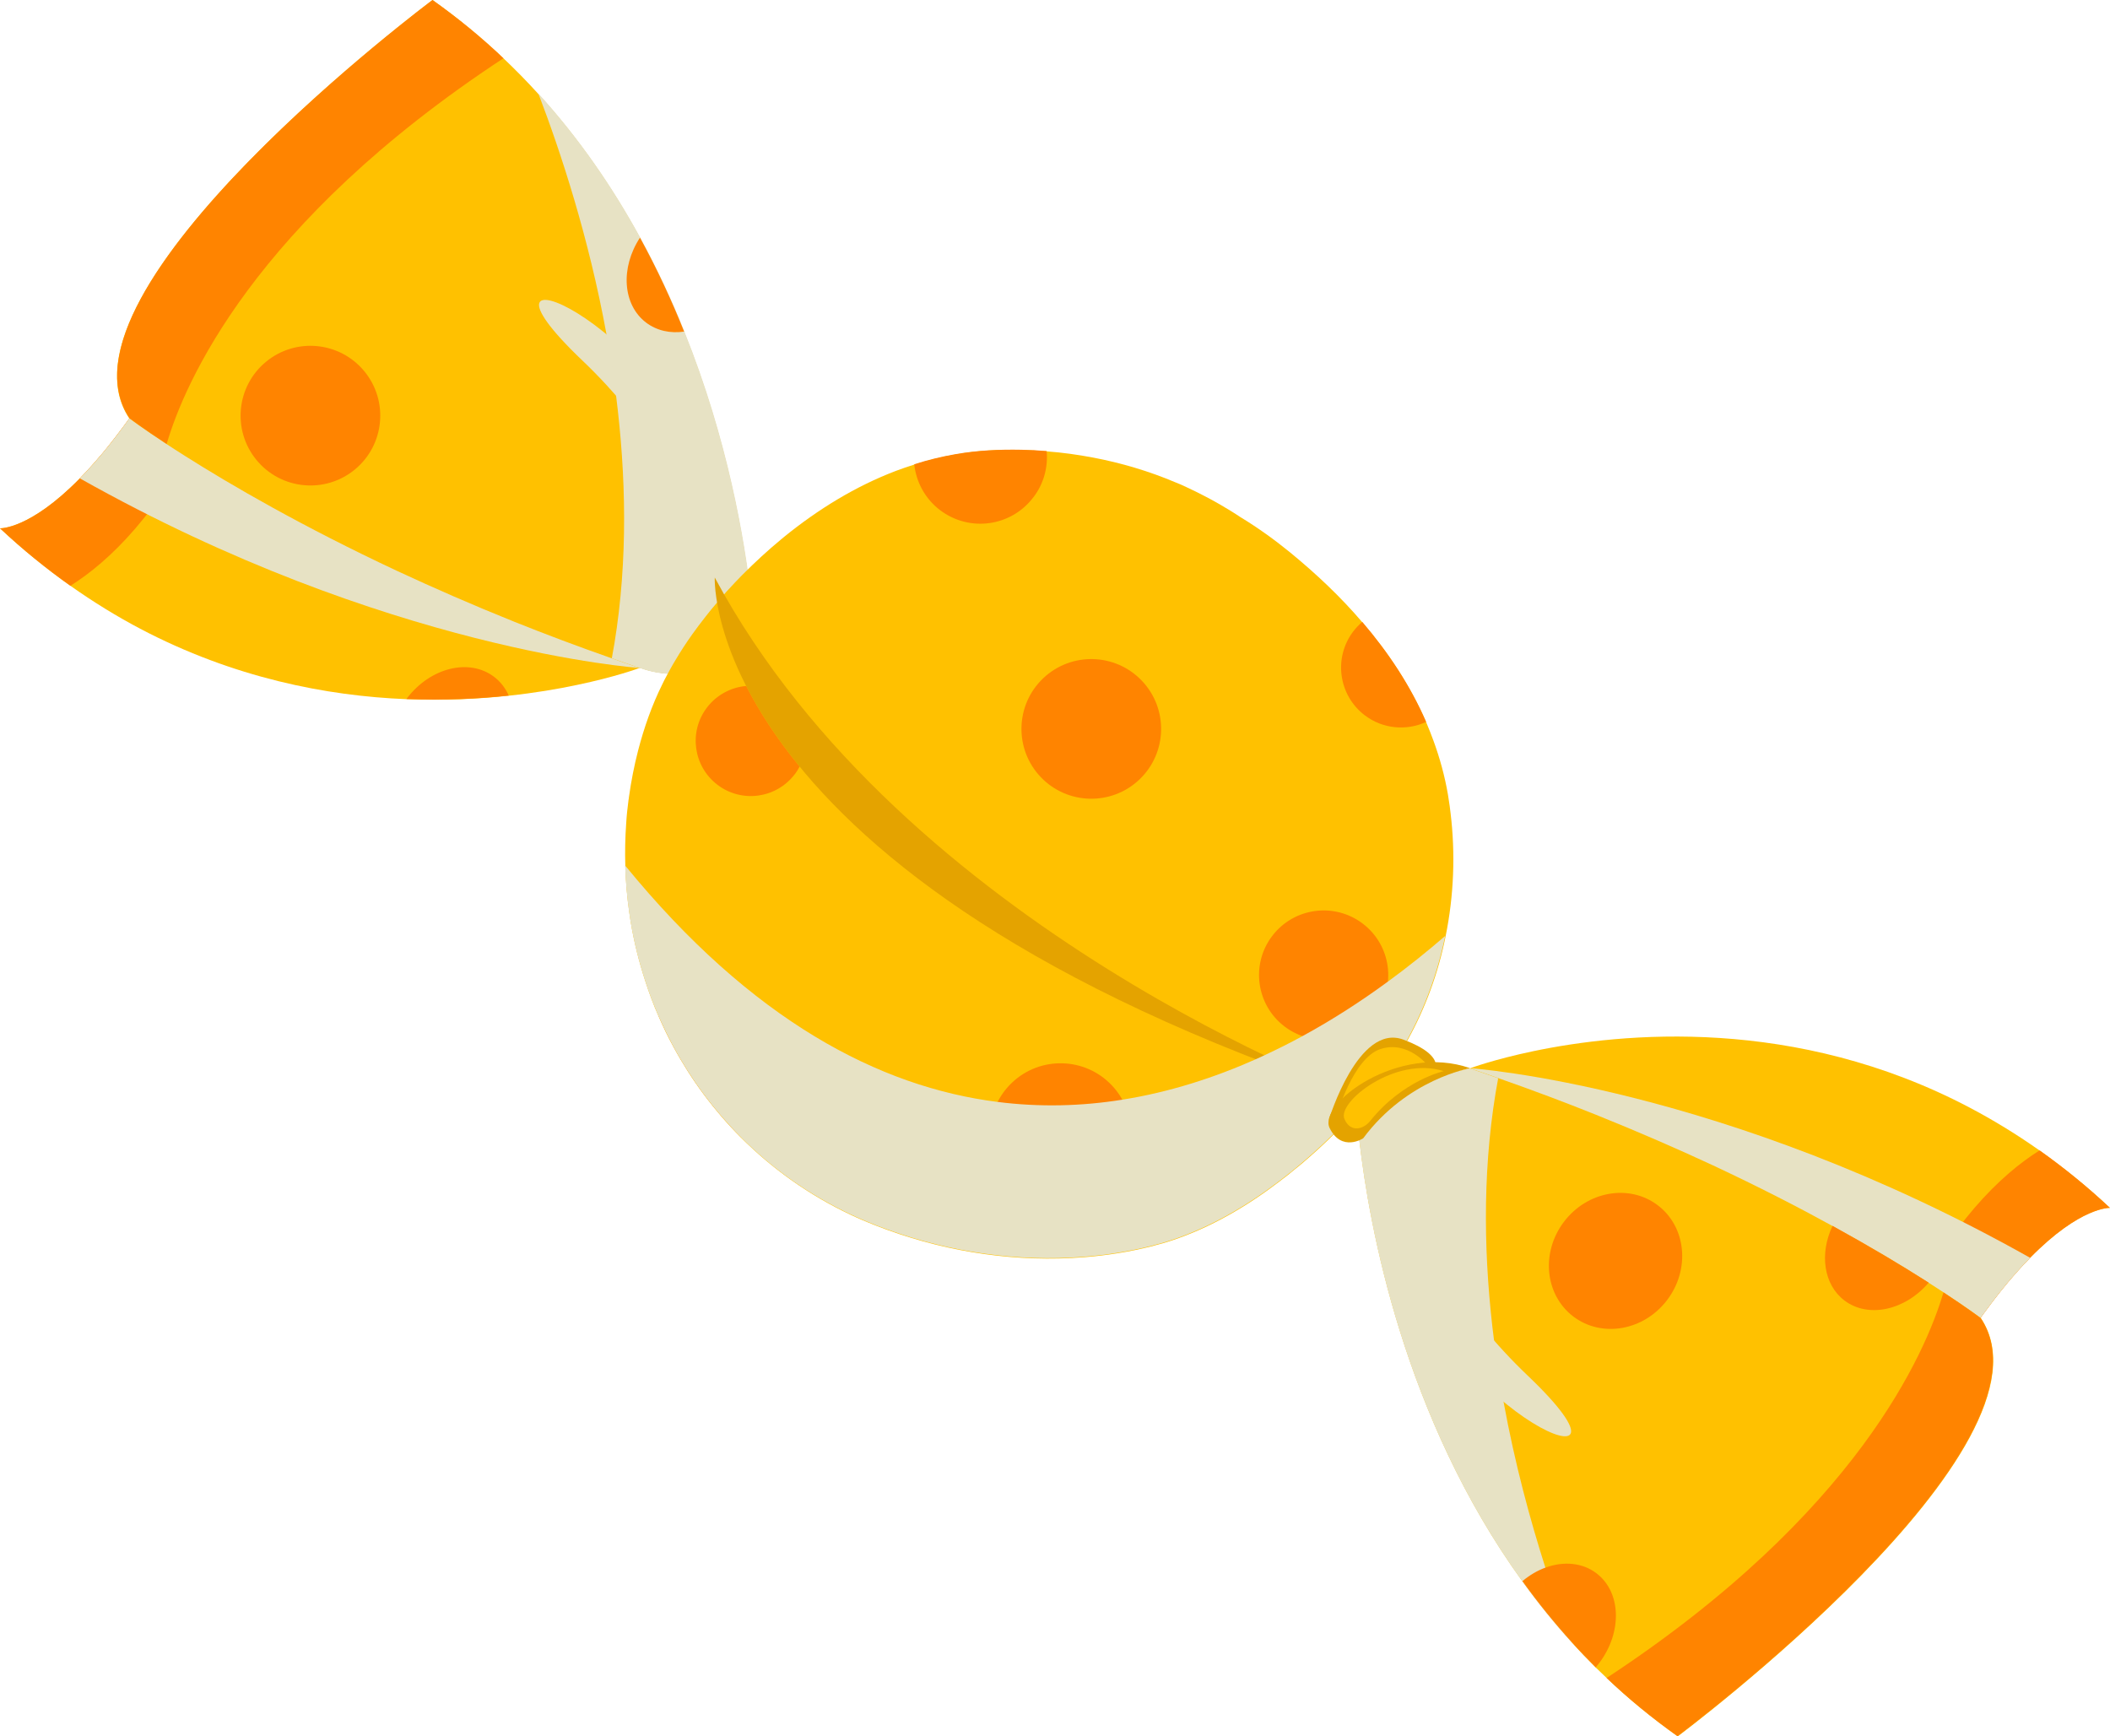 <?xml version="1.0" encoding="UTF-8"?>
<svg xmlns="http://www.w3.org/2000/svg" viewBox="0 0 145.33 119.59">
  <defs>
    <style>
      .cls-1 {
        fill: #ff8400;
      }

      .cls-1, .cls-2, .cls-3, .cls-4 {
        stroke-width: 0px;
      }

      .cls-2 {
        fill: #e7e2c4;
        mix-blend-mode: multiply;
      }

      .cls-3 {
        fill: #e4a300;
      }

      .cls-4 {
        fill: #ffc100;
      }

      .cls-5 {
        isolation: isolate;
      }
    </style>
  </defs>
  <g class="cls-5">
    <g id="_レイヤー_2" data-name="レイヤー 2">
      <g id="design">
        <g id="Candy_in_a_wrapper" data-name="Candy in a wrapper">
          <g>
            <path class="cls-4" d="M44.06,46.01c-.09.03-1.68.62-4.32,1.17-1.32.28-2.9.55-4.69.74-2.1.23-4.47.34-7.05.24-5.51-.22-11.91-1.47-18.34-4.85-1.61-.85-3.21-1.83-4.81-2.96-.82-.58-1.65-1.21-2.46-1.87-.8-.65-1.6-1.35-2.39-2.09,0,0,2.03.1,5.5-3.44.11-.11.23-.23.34-.35.09-.1.19-.2.28-.3.01-.01.02-.02.03-.04.12-.13.24-.26.36-.4.03-.03.05-.06.08-.09.04-.04.07-.08.1-.12.02-.02.04-.04.06-.07.04-.05.09-.1.13-.15.02-.02.03-.03.05-.05.03-.04.07-.08.11-.13.09-.11.19-.23.28-.34.04-.05.08-.09.11-.14,0,0,0,0,0,0,.09-.11.18-.23.27-.34.02-.03.05-.06.07-.09.03-.03.05-.07.08-.1.16-.21.32-.42.49-.64.06-.08.12-.17.19-.25,0,0,.01-.02.02-.03.04-.05.08-.11.12-.16.08-.11.16-.22.24-.33.16-.22.32-.45.48-.69.01-.02.03-.04.04-.06.07-.1.14-.2.21-.3,0,0,.01-.02.02-.03.08-.11.15-.22.23-.34.05-.08.11-.16.17-.24.04-.05.07-.09.11-.14.04-.05.08-.09.12-.13,0,0,.02-.02.03-.03.03-.03.06-.06.09-.09.03-.03.06-.06.09-.09.01-.01.03-.02.04-.04.02-.02.04-.03.05-.05.02-.02.04-.03.06-.05,0,0,0,0,.02-.01,0,0,0,0,0,0,.03-.02.06-.05.09-.07.02-.01.04-.03.05-.04.04-.03.08-.06.12-.09.02-.02.05-.03.07-.05.02-.02.05-.03.07-.05.09-.06.19-.12.29-.17.05-.02.09-.05.14-.07,0,0,0,0,0,0,.04-.02.09-.04.13-.06,0,0,.01,0,.02,0,.05-.02.11-.04.16-.06.05-.02.1-.04.15-.05.06-.02.11-.03.16-.05,0,0,0,0,.01,0,.03,0,.06-.02.09-.02.03,0,.05-.01.08-.02.04-.01.09-.02.13-.03.02,0,.04,0,.06-.01.05-.01.11-.02.16-.03.05,0,.1-.02.15-.03,0,0,.02,0,.03,0,.05,0,.11-.01.16-.02.02,0,.04,0,.07,0,.06,0,.12-.01.19-.02.04,0,.09,0,.14,0,.06,0,.12,0,.19,0,.05,0,.1,0,.15,0,.04,0,.09,0,.13,0,.09,0,.18,0,.28.01.05,0,.09,0,.14.01.17.01.33.03.5.05.02,0,.04,0,.07,0,.02,0,.04,0,.05,0,.06,0,.12.02.19.03.05,0,.1.02.15.03.01,0,.03,0,.04,0,.04,0,.09.02.14.03.17.03.35.07.52.12.09.02.18.05.27.07.03,0,.06.02.09.02.06.02.12.03.18.05.25.07.5.15.75.24.09.03.17.06.26.09.27.1.55.2.83.32.11.05.23.09.34.14.12.05.25.11.37.16.85.38,1.73.82,2.63,1.31.16.08.31.17.47.26.68.39,1.38.81,2.08,1.25.19.12.38.24.57.36.2.13.39.26.59.39.18.12.37.24.55.37.12.08.23.16.35.24.51.35,1.03.71,1.54,1.08.11.08.22.16.33.24.25.18.5.36.74.54.12.09.25.18.37.27,1.87,1.39,3.7,2.85,5.39,4.27.07.06.15.12.22.18,3.14,2.63,5.81,5.08,7.46,6.64.03.03.07.06.1.09.32.3.6.57.83.79,0,0,0,0,.01.01.16.16.31.29.42.41.02.02.04.04.06.05.04.04.07.07.11.1.01.01.02.02.03.03.02.02.03.03.05.05.05.05.08.08.1.1.02.02.03.03.04.04h0Z"/>
            <path class="cls-1" d="M15.4,25.71c-.2.8-.58,1.8-1.18,3.02-3.23,6.65-6.73,9.96-9.37,11.62-.82-.58-1.65-1.21-2.46-1.87-.8-.65-1.6-1.35-2.39-2.09,0,0,2.03.1,5.5-3.44,1.28-1.3,2.75-3.09,4.39-5.56,1.16-1.74,3.11-2.15,5.51-1.67Z"/>
            <path class="cls-2" d="M44.06,46.01s-17.45-1.17-38.56-13.06c1.28-1.3,2.75-3.09,4.39-5.56,6.09-9.18,34.17,18.63,34.17,18.63Z"/>
            <path class="cls-4" d="M51.97,44.23l-.23.05-.58.13s-1.07.24-1.07.24l-.57.13s-1.77.4-1.77.4c0,0-.46.1-.46.1,0,0-2.75.62-2.75.62,0,0-.49.11-.49.11-.66-.22-1.3-.44-1.93-.67-2.34-.82-4.57-1.66-6.69-2.51-2.91-1.17-5.6-2.35-8.07-3.5-6.56-3.07-11.48-5.94-14.58-7.9-.49-.31-.93-.59-1.32-.85-1.69-1.11-2.56-1.77-2.56-1.77-.36-.53-.59-1.11-.72-1.71-.02-.11-.04-.22-.06-.33-.01-.08-.02-.17-.03-.25-.01-.15-.02-.29-.03-.44C7.79,16.43,29.79,0,29.79,0c1.76,1.25,3.39,2.59,4.88,4.01.83.79,1.63,1.6,2.38,2.43,2.85,3.13,5.15,6.51,7.02,9.93,1.18,2.16,2.19,4.34,3.04,6.47,3,7.46,4.15,14.36,4.59,18.21.03.29.06.56.09.82.02.2.04.4.05.58.03.33.05.63.07.87,0,.05,0,.09,0,.14,0,0,0,0,0,.01.02.28.03.49.03.61,0,.1,0,.15,0,.15Z"/>
            <path class="cls-2" d="M50.36,43.62s-1.04-10.01-10.24-18.78c-9.21-8.77,5.48-2.66,8.54,8.27,3.06,10.93,2.16,10.87,2.16,10.87l-.46-.35Z"/>
            <path class="cls-3" d="M48.67,47.98c-.32-.12-.6-.24-.84-.36-.89-.44-1.25-.86-1.36-1.19-.07-.19-.05-.36-.01-.48.05-.15.13-.24.13-.24l1.17-.52s2.5-1.12,2.5-1.12l.43-.19.06-.03.18-.08,1.01-.45.83-.37.53-.23s.53-.24.53-.24c0,.02-.05.16-.13.39-.49,1.4-2.35,6.11-5,5.12Z"/>
            <path class="cls-4" d="M46.98,46.18s1.37,1.76,3.27,1.14c1.9-.62,3.03-4.63,3.03-4.63l-6.3,3.48Z"/>
            <path class="cls-3" d="M52.85,43.94c-.92.89-2.4,1.76-4.09,2.19-.51.13-1.04.22-1.58.26-.23.02-.47.03-.71.02-.8,0-1.61-.13-2.4-.42.02,0,.2-.04.48-.11,1.02-.27,3.46-1.1,5.65-3.28.2-.2.4-.41.6-.63.22-.25.44-.52.65-.8,0,0,.1-.07.27-.14.28-.11.72-.23,1.17-.05.31.12.62.39.87.9.08.17.1.37.06.58-.02.12-.07.25-.13.39-.16.35-.45.72-.83,1.09Z"/>
            <path class="cls-4" d="M45.89,45.8s2.84-.64,5.07-3.44c.27-.33.66-.54,1.02-.5.27.03.56.19.75.65.51,1.16-3.51,4.35-6.84,3.29Z"/>
            <path class="cls-1" d="M34.68,4.01C17.42,15.35,12.69,26.44,11.48,30.58c-1.69-1.11-2.56-1.77-2.56-1.77C3.02,19.99,29.79,0,29.79,0c1.76,1.25,3.39,2.59,4.88,4.01Z"/>
            <path class="cls-2" d="M48.71,47.99s-.02,0-.04-.01c-.32-.12-.6-.24-.84-.36-.89-.44-1.25-.86-1.36-1.19-.8,0-1.61-.13-2.4-.42.02,0,.2-.04.48-.11l-.48.11c-.66-.22-1.3-.44-1.93-.67.06-.34.12-.68.18-1.02.94-5.78.8-11.62.11-17.09-.18-1.44-.41-2.85-.66-4.22-1.22-6.67-3.14-12.52-4.69-16.57,2.85,3.13,5.15,6.51,7.02,9.93,1.18,2.16,2.19,4.34,3.04,6.47,3,7.46,4.15,14.36,4.59,18.21.28-.11.72-.23,1.17-.05.24.1.49.28.7.6.06.09.11.18.17.29.08.17.1.37.06.58-.02.12-.07.25-.13.39-.11.33-.3.84-.56,1.41-.22.49-.49,1.04-.81,1.55-.88,1.45-2.12,2.7-3.6,2.17Z"/>
            <circle class="cls-1" cx="21.38" cy="28.63" r="4.81" transform="translate(-13.33 20.15) rotate(-39.52)"/>
            <path class="cls-1" d="M35.05,47.91c-2.1.23-4.47.34-7.05.24.01-.02.02-.03.03-.05,1.61-2.12,4.29-2.78,6-1.48.45.34.79.79,1.01,1.29Z"/>
            <path class="cls-1" d="M47.12,22.84c-.95.14-1.88-.06-2.62-.62-1.62-1.23-1.78-3.78-.42-5.85,1.18,2.16,2.19,4.34,3.04,6.47Z"/>
          </g>
          <path class="cls-4" d="M96.32,72.7c.04-.06.07-.11.11-.17.04-.06.07-.11.1-.17.12-.19.23-.38.34-.57.03-.05.06-.11.09-.16,1.23-2.22,2.11-4.64,2.61-7.14.57-2.8.68-5.69.34-8.49-.02-.16-.04-.32-.06-.48-.04-.27-.08-.53-.12-.79-.22-1.28-.56-2.51-.99-3.69-.15-.41-.31-.82-.48-1.22,0-.02-.02-.05-.03-.07-1.09-2.51-2.61-4.8-4.4-6.89-1.49-1.75-3.18-3.34-4.96-4.8-1.09-.89-2.22-1.7-3.4-2.42,0,0-.01,0-.02-.01-.46-.31-.94-.6-1.42-.88-.36-.21-.73-.41-1.1-.6-.38-.2-.77-.39-1.16-.57-.02-.01-.04-.02-.06-.03-.25-.12-.5-.23-.76-.33-1.82-.77-3.71-1.33-5.65-1.7-1.06-.2-2.12-.35-3.2-.43-.58-.05-1.16-.08-1.74-.09-1.52-.04-3.01.03-4.52.3-.97.17-1.93.41-2.86.7-.01,0-.03,0-.04.01-.41.13-.82.27-1.22.42-2.79,1.06-5.37,2.65-7.7,4.54-.08.06-.16.13-.24.2-.91.75-1.77,1.55-2.6,2.38-.05.05-.09.09-.14.14-.29.3-.58.6-.86.91-.11.11-.21.23-.31.35-.1.11-.2.22-.3.34-.06.07-.12.14-.18.21,0,0,0,0,0,.01,0,0-.01.01-.02.02-.27.31-.52.62-.77.94-.16.2-.31.41-.47.61-.15.2-.29.4-.44.6-.42.59-.82,1.2-1.19,1.83-.1.17-.2.33-.29.5-.01.02-.03.05-.04.07-.09.17-.18.34-.27.5-.1.18-.19.36-.28.55-.72,1.45-1.26,2.99-1.67,4.57-.27,1.05-.48,2.12-.63,3.2,0,.07-.02.14-.03.21-.07.53-.13,1.07-.16,1.61-.07.98-.09,1.96-.06,2.93.03,1.06.12,2.12.27,3.17.03.22.07.45.1.67.23,1.39.57,2.76,1.01,4.1.13.41.27.81.42,1.21.15.4.31.8.49,1.2.31.72.65,1.43,1.03,2.12,1.24,2.29,2.79,4.37,4.6,6.19,2.19,2.2,4.75,4.02,7.59,5.36.25.12.5.23.75.34.14.06.28.12.43.18.41.17.82.33,1.23.48.06.02.11.04.17.06,4.27,1.55,8.94,2.23,13.49,1.87,1.57-.12,3.13-.37,4.66-.75.06-.01.12-.03.18-.05.41-.1.81-.22,1.21-.35,2.68-.89,5.16-2.34,7.4-4.05.08-.06.17-.13.26-.2.06-.04.11-.09.17-.13.16-.12.31-.24.46-.37.14-.11.28-.23.42-.34.07-.06.14-.12.22-.18.07-.06.14-.12.21-.18.1-.08.2-.17.3-.26.61-.53,1.21-1.09,1.78-1.66,0,0,.01-.01.02-.02.06-.06.13-.13.19-.19.09-.09.17-.17.25-.26.13-.13.26-.27.39-.4.02-.02.03-.04.05-.05.14-.14.27-.29.4-.44.05-.06.11-.12.16-.18.1-.11.19-.21.28-.32.22-.25.43-.5.65-.76.15-.18.29-.36.44-.54.15-.18.29-.37.44-.55l.08-.1c.38-.5.73-1.01,1.06-1.53Z"/>
          <g>
            <path class="cls-1" d="M71.17,34.26c-1.53,2.02-4.4,2.41-6.42.88-1.04-.79-1.65-1.95-1.78-3.16.93-.3,1.88-.53,2.86-.7,1.51-.26,2.99-.33,4.52-.3.58.01,1.16.04,1.74.09.1,1.1-.19,2.24-.91,3.18Z"/>
            <circle class="cls-1" cx="75.17" cy="50.21" r="4.81" transform="translate(-13.9 65.67) rotate(-43.59)"/>
            <path class="cls-1" d="M98.22,49.73c-1.34.62-2.97.49-4.22-.46-1.81-1.38-2.17-3.96-.79-5.78.19-.24.39-.46.62-.65,1.79,2.09,3.31,4.38,4.4,6.89Z"/>
            <circle class="cls-1" cx="73.05" cy="78.1" r="4.86" transform="translate(-33.71 71.9) rotate(-43.59)"/>
            <path class="cls-1" d="M51.04,78.21s-.03.04-.05.06c-1.81-1.82-3.36-3.9-4.6-6.19-.37-.69-.71-1.4-1.03-2.12,1.55-.45,3.28-.19,4.66.86,2.32,1.76,2.77,5.06,1.01,7.38Z"/>
            <path class="cls-1" d="M54.74,53.33c-1.27,1.67-3.65,2-5.32.73s-2-3.65-.73-5.32c.68-.89,1.67-1.4,2.71-1.49.85,1.66,2.03,3.54,3.68,5.55-.1.19-.21.36-.34.54Z"/>
            <circle class="cls-1" cx="91.17" cy="67.17" r="4.45" transform="translate(-17.45 99.19) rotate(-52.81)"/>
          </g>
          <path class="cls-3" d="M49.23,39.78s-.98,20.56,44.32,35.73c0,0-31.3-11.47-44.32-35.73Z"/>
          <path class="cls-2" d="M95.18,74.33c-1.91,2.49-4.18,4.77-6.66,6.71-.06.04-.11.09-.17.13-.08.07-.17.13-.26.2-2.23,1.7-4.72,3.16-7.4,4.05-.4.13-.8.25-1.21.35-.06.02-.12.03-.18.05-1.53.38-3.08.63-4.66.75-4.55.36-9.22-.32-13.49-1.87-.06-.02-.11-.04-.17-.06-.42-.15-.83-.31-1.23-.48-.14-.06-.29-.12-.43-.18-.25-.11-.5-.22-.75-.34-2.84-1.34-5.4-3.15-7.59-5.36-1.81-1.82-3.36-3.9-4.6-6.19-.37-.69-.71-1.4-1.03-2.12-.17-.4-.33-.79-.49-1.2-.15-.4-.29-.8-.42-1.21-.44-1.34-.78-2.71-1.01-4.1-.04-.22-.07-.44-.1-.67-.15-1.05-.24-2.11-.27-3.17,8.73,10.69,17.52,15.25,25.63,16.28,2.97.38,5.85.29,8.6-.15,3.27-.52,6.36-1.52,9.21-2.79.2-.09.4-.18.59-.27.9-.42,1.78-.86,2.62-1.32,2.13-1.16,4.09-2.44,5.85-3.73,1.47-1.07,2.8-2.15,3.98-3.17-.51,2.5-1.38,4.92-2.61,7.14-.2.36-.42.72-.64,1.08-.35.56-.73,1.11-1.14,1.63Z"/>
          <g>
            <path class="cls-4" d="M101.27,73.58s1.6-.6,4.32-1.17c6.16-1.29,18.07-2.44,30.07,3.88,1.61.85,3.21,1.82,4.81,2.95.82.58,1.65,1.21,2.46,1.87.8.65,1.6,1.35,2.39,2.09,0,0-2.03-.1-5.5,3.44-1.28,1.3-2.75,3.09-4.39,5.56-1.16,1.74-3.11,2.15-5.51,1.67-10.24-2.05-28.66-20.3-28.66-20.3Z"/>
            <path class="cls-1" d="M129.93,93.88c.2-.8.58-1.8,1.18-3.02,3.23-6.65,6.73-9.96,9.37-11.62.82.58,1.65,1.21,2.46,1.87.8.65,1.6,1.35,2.39,2.09,0,0-2.03-.1-5.5,3.44-1.28,1.3-2.75,3.09-4.39,5.56-1.16,1.74-3.11,2.15-5.51,1.67Z"/>
            <path class="cls-2" d="M101.27,73.58s17.45,1.17,38.56,13.06c-1.28,1.3-2.75,3.09-4.39,5.56-6.09,9.18-34.17-18.63-34.17-18.63Z"/>
            <path class="cls-4" d="M115.54,119.59c-1.76-1.25-3.39-2.59-4.88-4.01-.25-.24-.5-.48-.75-.72-.56-.56-1.11-1.13-1.63-1.71-1.24-1.37-2.38-2.78-3.42-4.23-8.18-11.31-10.55-24.46-11.23-30.38-.03-.29-.06-.56-.09-.82-.02-.2-.04-.4-.05-.57-.03-.33-.05-.63-.07-.87,0-.05,0-.09,0-.14,0-.06,0-.11-.01-.16-.01-.2-.02-.36-.03-.46,0-.1,0-.15,0-.15l.23-.05.44-.1,1.21-.27.57-.13,1.77-.4.46-.1,2.8-.63s.01,0,.02,0l.4-.09s0,0,0,0c.66.22,1.3.44,1.94.67,2.34.82,4.57,1.66,6.69,2.51,2.91,1.17,5.6,2.34,8.07,3.49,3.14,1.47,5.9,2.89,8.26,4.19,2.58,1.42,4.7,2.69,6.32,3.72.1.07.2.13.3.19.37.23.71.46,1.02.66,1.69,1.11,2.56,1.77,2.56,1.77,5.89,8.81-20.88,28.8-20.88,28.8Z"/>
            <path class="cls-2" d="M94.98,75.97s1.04,10.01,10.24,18.78c9.21,8.77-5.48,2.66-8.54-8.27-3.06-10.93-2.16-10.87-2.16-10.87l.46.35Z"/>
            <path class="cls-2" d="M108.27,113.15c-1.24-1.37-2.38-2.78-3.42-4.23-8.18-11.31-10.55-24.46-11.23-30.38-.03-.29-.06-.56-.09-.82-.02-.2-.04-.4-.05-.57.3-.38.61-.77.92-1.16.07-.08.13-.16.2-.24.01-.01.02-.03.03-.04.11-.14.23-.29.34-.43.09-.11.17-.22.26-.33l.57-.13,1.77-.4.46-.1,2.8-.63s.01,0,.02,0l.4-.09s0,0,0,0c.66.22,1.3.44,1.94.67-.06.34-.12.68-.18,1.02-.94,5.77-.8,11.62-.1,17.09.18,1.44.41,2.85.66,4.23.77,4.21,1.82,8.09,2.88,11.4.62,1.93,1.24,3.67,1.81,5.16Z"/>
            <path class="cls-3" d="M91.53,77.12s2.02-6.67,5.13-5.51c3.11,1.16,2.09,2.28,2.09,2.28l-7.22,3.23Z"/>
            <path class="cls-4" d="M98.35,73.4s-1.37-1.76-3.27-1.14-3.03,4.63-3.03,4.63l6.3-3.48Z"/>
            <path class="cls-3" d="M101.27,73.58s-4.34.73-7.38,4.83c0,0-1.48.97-2.31-.71-.82-1.67,4.76-5.86,9.68-4.12Z"/>
            <path class="cls-4" d="M99.44,73.78s-2.84.64-5.07,3.44c-.27.33-.66.54-1.02.5-.27-.03-.56-.19-.75-.65-.51-1.16,3.51-4.35,6.84-3.29Z"/>
            <path class="cls-1" d="M110.66,115.58c17.26-11.34,21.98-22.43,23.2-26.56,1.69,1.11,2.56,1.77,2.56,1.77,5.89,8.81-20.88,28.8-20.88,28.8-1.76-1.25-3.39-2.59-4.88-4.01Z"/>
            <ellipse class="cls-1" cx="111.27" cy="86.86" rx="4.81" ry="4.46" transform="translate(-25.18 122.99) rotate(-52.81)"/>
            <path class="cls-1" d="M110.14,114.56c-.08.1-.15.19-.23.29-.56-.56-1.11-1.13-1.63-1.71-1.24-1.37-2.38-2.78-3.42-4.23.5-.42,1.05-.74,1.61-.94,1.23-.44,2.52-.34,3.49.4,1.71,1.3,1.79,4.06.19,6.18Z"/>
            <path class="cls-1" d="M132.84,88.35c-1.62,1.91-4.16,2.47-5.8,1.23-1.44-1.09-1.73-3.23-.82-5.14,2.58,1.42,4.7,2.69,6.32,3.72.1.07.2.13.3.19Z"/>
          </g>
        </g>
      </g>
    </g>
  </g>
</svg>